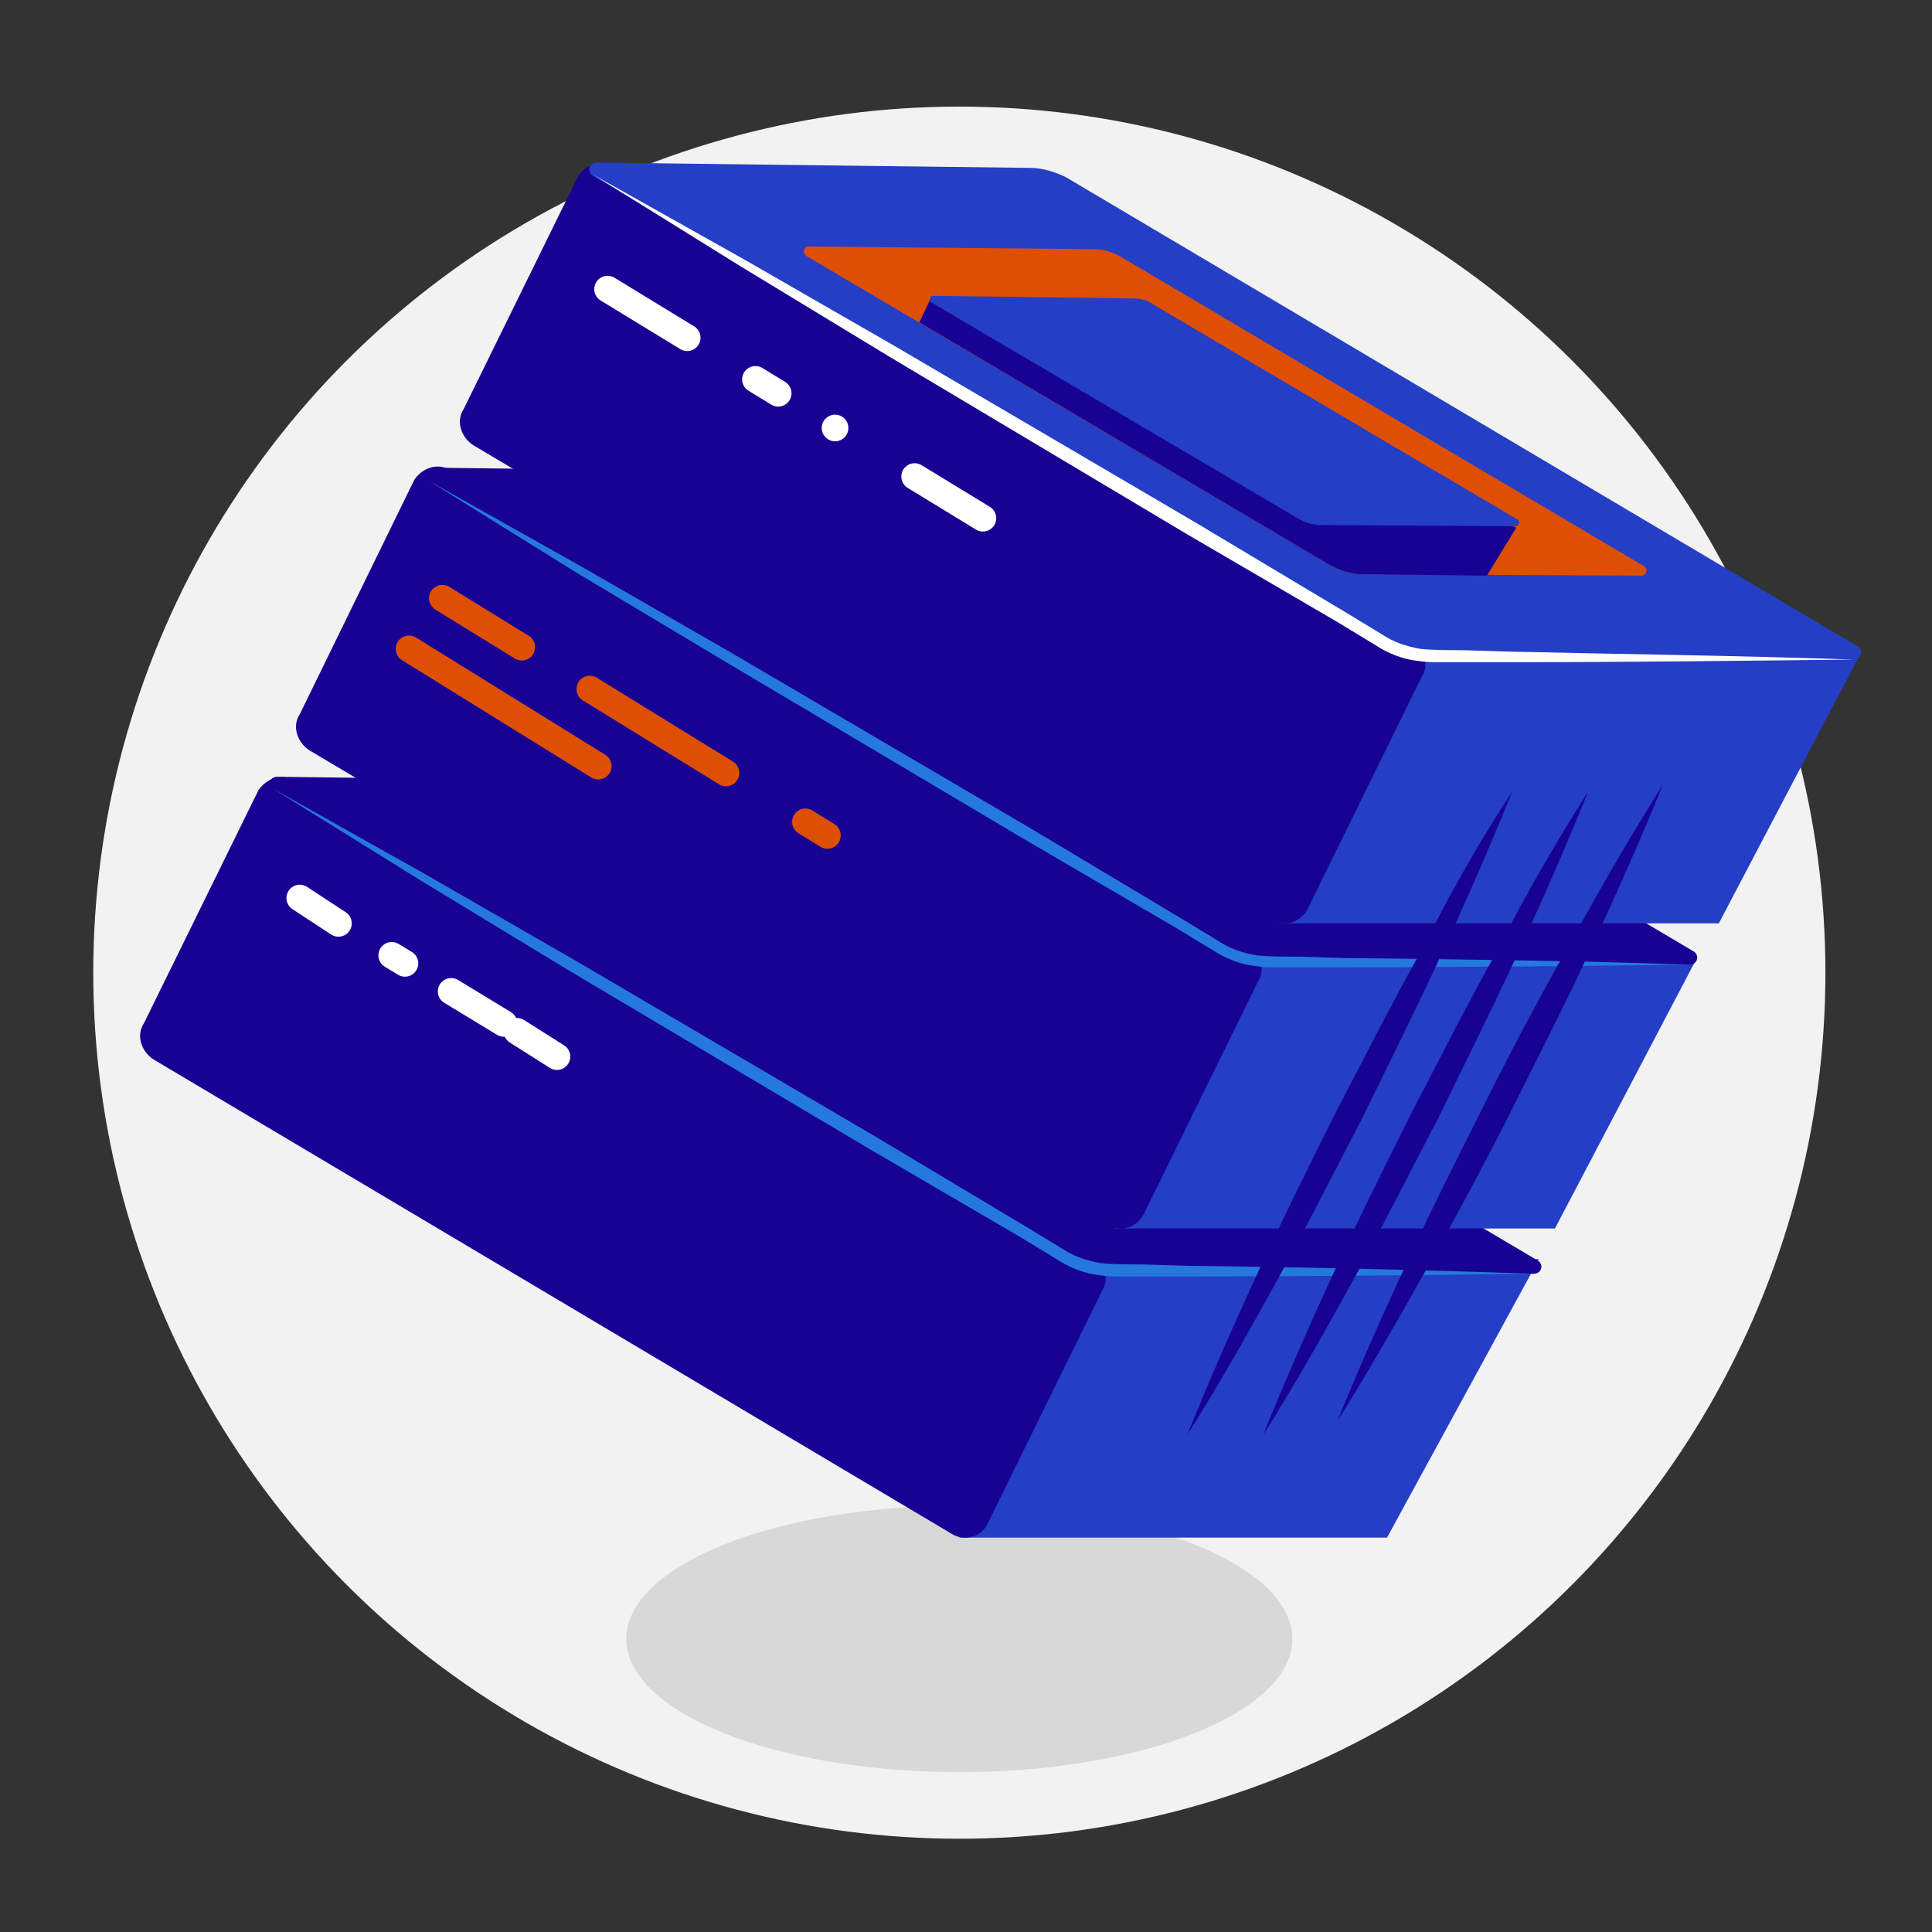 <?xml version="1.0" encoding="utf-8"?>
<!-- Generator: Adobe Illustrator 21.0.0, SVG Export Plug-In . SVG Version: 6.00 Build 0)  -->
<svg version="1.1" id="Layer_3" xmlns="http://www.w3.org/2000/svg" xmlns:xlink="http://www.w3.org/1999/xlink" x="0px" y="0px"
	 width="145px" height="145px" viewBox="0 0 145 145" style="enable-background:new 0 0 145 145;" xml:space="preserve">
<rect x="0" y="0" width="145" height="145" fill="#333333" stroke="none"/>
<style type="text/css">
	.st0{fill:#F2F2F2;}
	.st1{fill:#D8D8D8;}
	.st2{fill:#243EC6;}
	.st3{fill:#180293;}
	.st4{fill:#2579DC;}
	.st5{fill:#FFFFFF;}
	
		.st6{fill:none;stroke:#FFFFFF;stroke-width:2;stroke-linecap:round;stroke-linejoin:round;stroke-miterlimit:10;stroke-dasharray:7,6,2,5,0;}
	.st7{fill:none;stroke:#FFFFFF;stroke-width:2;stroke-linecap:round;stroke-linejoin:round;}
	
		.st8{fill:none;stroke:#FFFFFF;stroke-width:2;stroke-linecap:round;stroke-linejoin:round;stroke-dasharray:1.159,4.056,4.636,1.159;}
	
		.st9{fill:none;stroke:#DE4F03;stroke-width:2;stroke-linecap:round;stroke-linejoin:round;stroke-miterlimit:10;stroke-dasharray:7,6,12;}
	.st10{fill:none;stroke:#DE4F03;stroke-width:2;stroke-linecap:round;stroke-linejoin:round;stroke-miterlimit:10;}
	.st11{fill:#DE4F03;}
</style>
<g>
	<circle class="st0" cx="72" cy="73" r="65"/>
	<ellipse class="st1" cx="72" cy="123" rx="25" ry="10"/>
</g>
<g>
	<g>
		<polygon class="st2" points="72,115.4 104.1,115.4 115.5,94.5 82.7,94.5 		"/>
		<path class="st3" d="M71.4,115.1L11.5,79.5c-0.9-0.6-1.3-1.8-0.7-2.7l8.6-17.5c0.6-0.9,1.8-1.3,2.7-0.7L82,94.2
			c0.9,0.6,1.3,1.8,0.7,2.7l-8.6,17.5C73.6,115.4,72.3,115.7,71.4,115.1z"/>
		<path class="st3" d="M79.8,94.3L20.5,59.3c-0.5-0.3-0.3-1,0.3-1l32.5,0.4c0.9,0,1.9,0.3,2.7,0.7l59.4,35.2c0.5,0.3,0.3,1-0.3,1
			l-31.7-0.2C82.2,95.3,80.9,95,79.8,94.3z"/>
		<g>
			<path class="st4" d="M115.2,95.6c-8.7,0.1-17.4,0.2-26.1,0.2l-3.3,0l-1.6,0c-0.5,0-1.1,0-1.7-0.1c-1.1-0.1-2.3-0.6-3.2-1.2
				l-2.8-1.7l-11.3-6.6L42.8,72.9l-11.2-6.8l-11.1-6.9l11.4,6.4l11.3,6.5l22.5,13.2l11.2,6.7l2.8,1.7c0.9,0.6,1.8,0.9,2.9,1.1
				c1,0.1,2.1,0.1,3.2,0.1l3.3,0.1C97.8,95.1,106.5,95.3,115.2,95.6z"/>
		</g>
	</g>
	<g>
		<polygon class="st2" points="83.7,92.2 116.7,92.2 127.2,72.2 94.4,71.3 		"/>
		<path class="st3" d="M83.1,91.9L23.2,56.3c-0.9-0.6-1.3-1.8-0.7-2.7L31.1,36c0.6-0.9,1.8-1.3,2.7-0.7L93.7,71
			c0.9,0.6,1.3,1.8,0.7,2.7l-8.6,17.5C85.2,92.2,84,92.5,83.1,91.9z"/>
		<path class="st3" d="M91.5,71.2L32.2,36.1c-0.5-0.3-0.3-1,0.3-1L65,35.5c0.9,0,1.9,0.3,2.7,0.7l59.4,35.2c0.5,0.3,0.3,1-0.3,1
			l-31.7-0.2C93.9,72.2,92.6,71.8,91.5,71.2z"/>
		<g>
			<path class="st4" d="M126.9,72.4c-8.7,0.1-17.4,0.2-26.1,0.2l-3.3,0l-1.6,0c-0.5,0-1.1,0-1.7-0.1c-1.1-0.1-2.3-0.6-3.2-1.2
				l-2.8-1.7l-11.3-6.6L54.5,49.7L43.3,43l-11.1-6.9l11.4,6.4l11.3,6.5l22.5,13.2l11.2,6.7l2.8,1.7c0.9,0.6,1.8,0.9,2.9,1.1
				c1,0.1,2.1,0.1,3.2,0.1l3.3,0.1C109.5,72,118.2,72.1,126.9,72.4z"/>
		</g>
	</g>
	<g>
		<polygon class="st2" points="96,69.3 129,69.3 139.5,49.3 106.7,48.4 		"/>
		<path class="st3" d="M95.4,69L35.5,33.4c-0.9-0.6-1.3-1.8-0.7-2.7l8.6-17.5c0.6-0.9,1.8-1.3,2.7-0.7L106,48.1
			c0.9,0.6,1.3,1.8,0.7,2.7l-8.6,17.5C97.5,69.3,96.3,69.6,95.4,69z"/>
		<path class="st2" d="M103.8,48.3L44.5,13.2c-0.5-0.3-0.3-1,0.3-1l32.5,0.4c0.9,0,1.9,0.3,2.7,0.7l59.4,35.2c0.5,0.3,0.3,1-0.3,1
			l-31.7-0.2C106.1,49.3,104.9,48.9,103.8,48.3z"/>
		<g>
			<path class="st5" d="M139.1,49.5c-8.7,0.1-17.4,0.2-26.1,0.2l-3.3,0l-1.6,0c-0.5,0-1.1,0-1.7-0.1c-1.1-0.1-2.3-0.6-3.2-1.2
				l-2.8-1.7l-11.3-6.6L66.8,26.8l-11.2-6.8l-11.1-6.9l11.4,6.4l11.3,6.5l22.5,13.2l11.2,6.7l2.8,1.7c0.9,0.6,1.8,0.9,2.9,1.1
				c1,0.1,2.1,0.1,3.2,0.1l3.3,0.1C121.7,49.1,130.4,49.2,139.1,49.5z"/>
		</g>
	</g>
	<line class="st6" x1="45.6" y1="21.7" x2="74.6" y2="39.4"/>
	<g>
		<g>
			<line class="st7" x1="22.5" y1="67.4" x2="25.4" y2="69.3"/>
			<line class="st8" x1="29.4" y1="71.7" x2="38.3" y2="77.1"/>
			<line class="st7" x1="38.8" y1="77.4" x2="41.8" y2="79.3"/>
		</g>
	</g>
	<line class="st9" x1="33.2" y1="44.9" x2="62.1" y2="62.7"/>
	<line class="st10" x1="30.7" y1="48.7" x2="44.9" y2="57.5"/>
	<path class="st11" d="M99.8,42.4L60.5,19.2c-0.3-0.2-0.2-0.7,0.2-0.7l21.5,0.2c0.6,0,1.2,0.2,1.8,0.5l39.4,23.3
		c0.3,0.2,0.2,0.7-0.2,0.7l-21-0.1C101.3,43.1,100.5,42.8,99.8,42.4z"/>
	<path class="st3" d="M69,24.2l30.8,18.2c0.7,0.4,1.6,0.7,2.4,0.7l9.4,0.1l2.2-3.6l-44-17.1L69,24.2z"/>
	<path class="st2" d="M97.4,38.9L69.9,22.7c-0.2-0.1-0.1-0.5,0.1-0.5l15.1,0.2c0.4,0,0.9,0.1,1.2,0.3L113.9,39
		c0.2,0.1,0.1,0.5-0.1,0.5l-14.7-0.1C98.5,39.4,97.9,39.2,97.4,38.9z"/>
</g>
<g>
	<path class="st3" d="M124.8,58.9c-1.7,4.2-3.5,8.2-5.4,12.3c-1.9,4.1-3.9,8-5.9,12c-2,4-4.1,7.9-6.3,11.8
		c-2.2,3.9-4.4,7.8-6.8,11.6c1.7-4.2,3.5-8.2,5.4-12.3c1.9-4.1,3.9-8,5.9-12c2-4,4.1-7.9,6.3-11.8C120.2,66.5,122.4,62.7,124.8,58.9
		z"/>
</g>
<g>
	<path class="st3" d="M119.2,59.4c-1.7,4.2-3.5,8.3-5.4,12.4c-1.9,4.1-3.9,8.1-5.9,12.2c-2.1,4-4.1,8-6.3,12
		c-2.2,4-4.4,7.9-6.8,11.7c1.7-4.2,3.5-8.3,5.4-12.4c1.9-4.1,3.9-8.1,5.9-12.1c2.1-4,4.1-8,6.3-11.9
		C114.5,67.1,116.8,63.2,119.2,59.4z"/>
</g>
<g>
	<path class="st3" d="M113.5,59.4c-1.7,4.2-3.5,8.3-5.4,12.4c-1.9,4.1-3.9,8.1-5.9,12.2c-2.1,4-4.1,8-6.3,12
		c-2.2,4-4.4,7.9-6.8,11.7c1.7-4.2,3.5-8.3,5.4-12.4c1.9-4.1,3.9-8.1,5.9-12.1c2.1-4,4.1-8,6.3-11.9C108.8,67.1,111,63.2,113.5,59.4
		z"/>
</g>
</svg>
